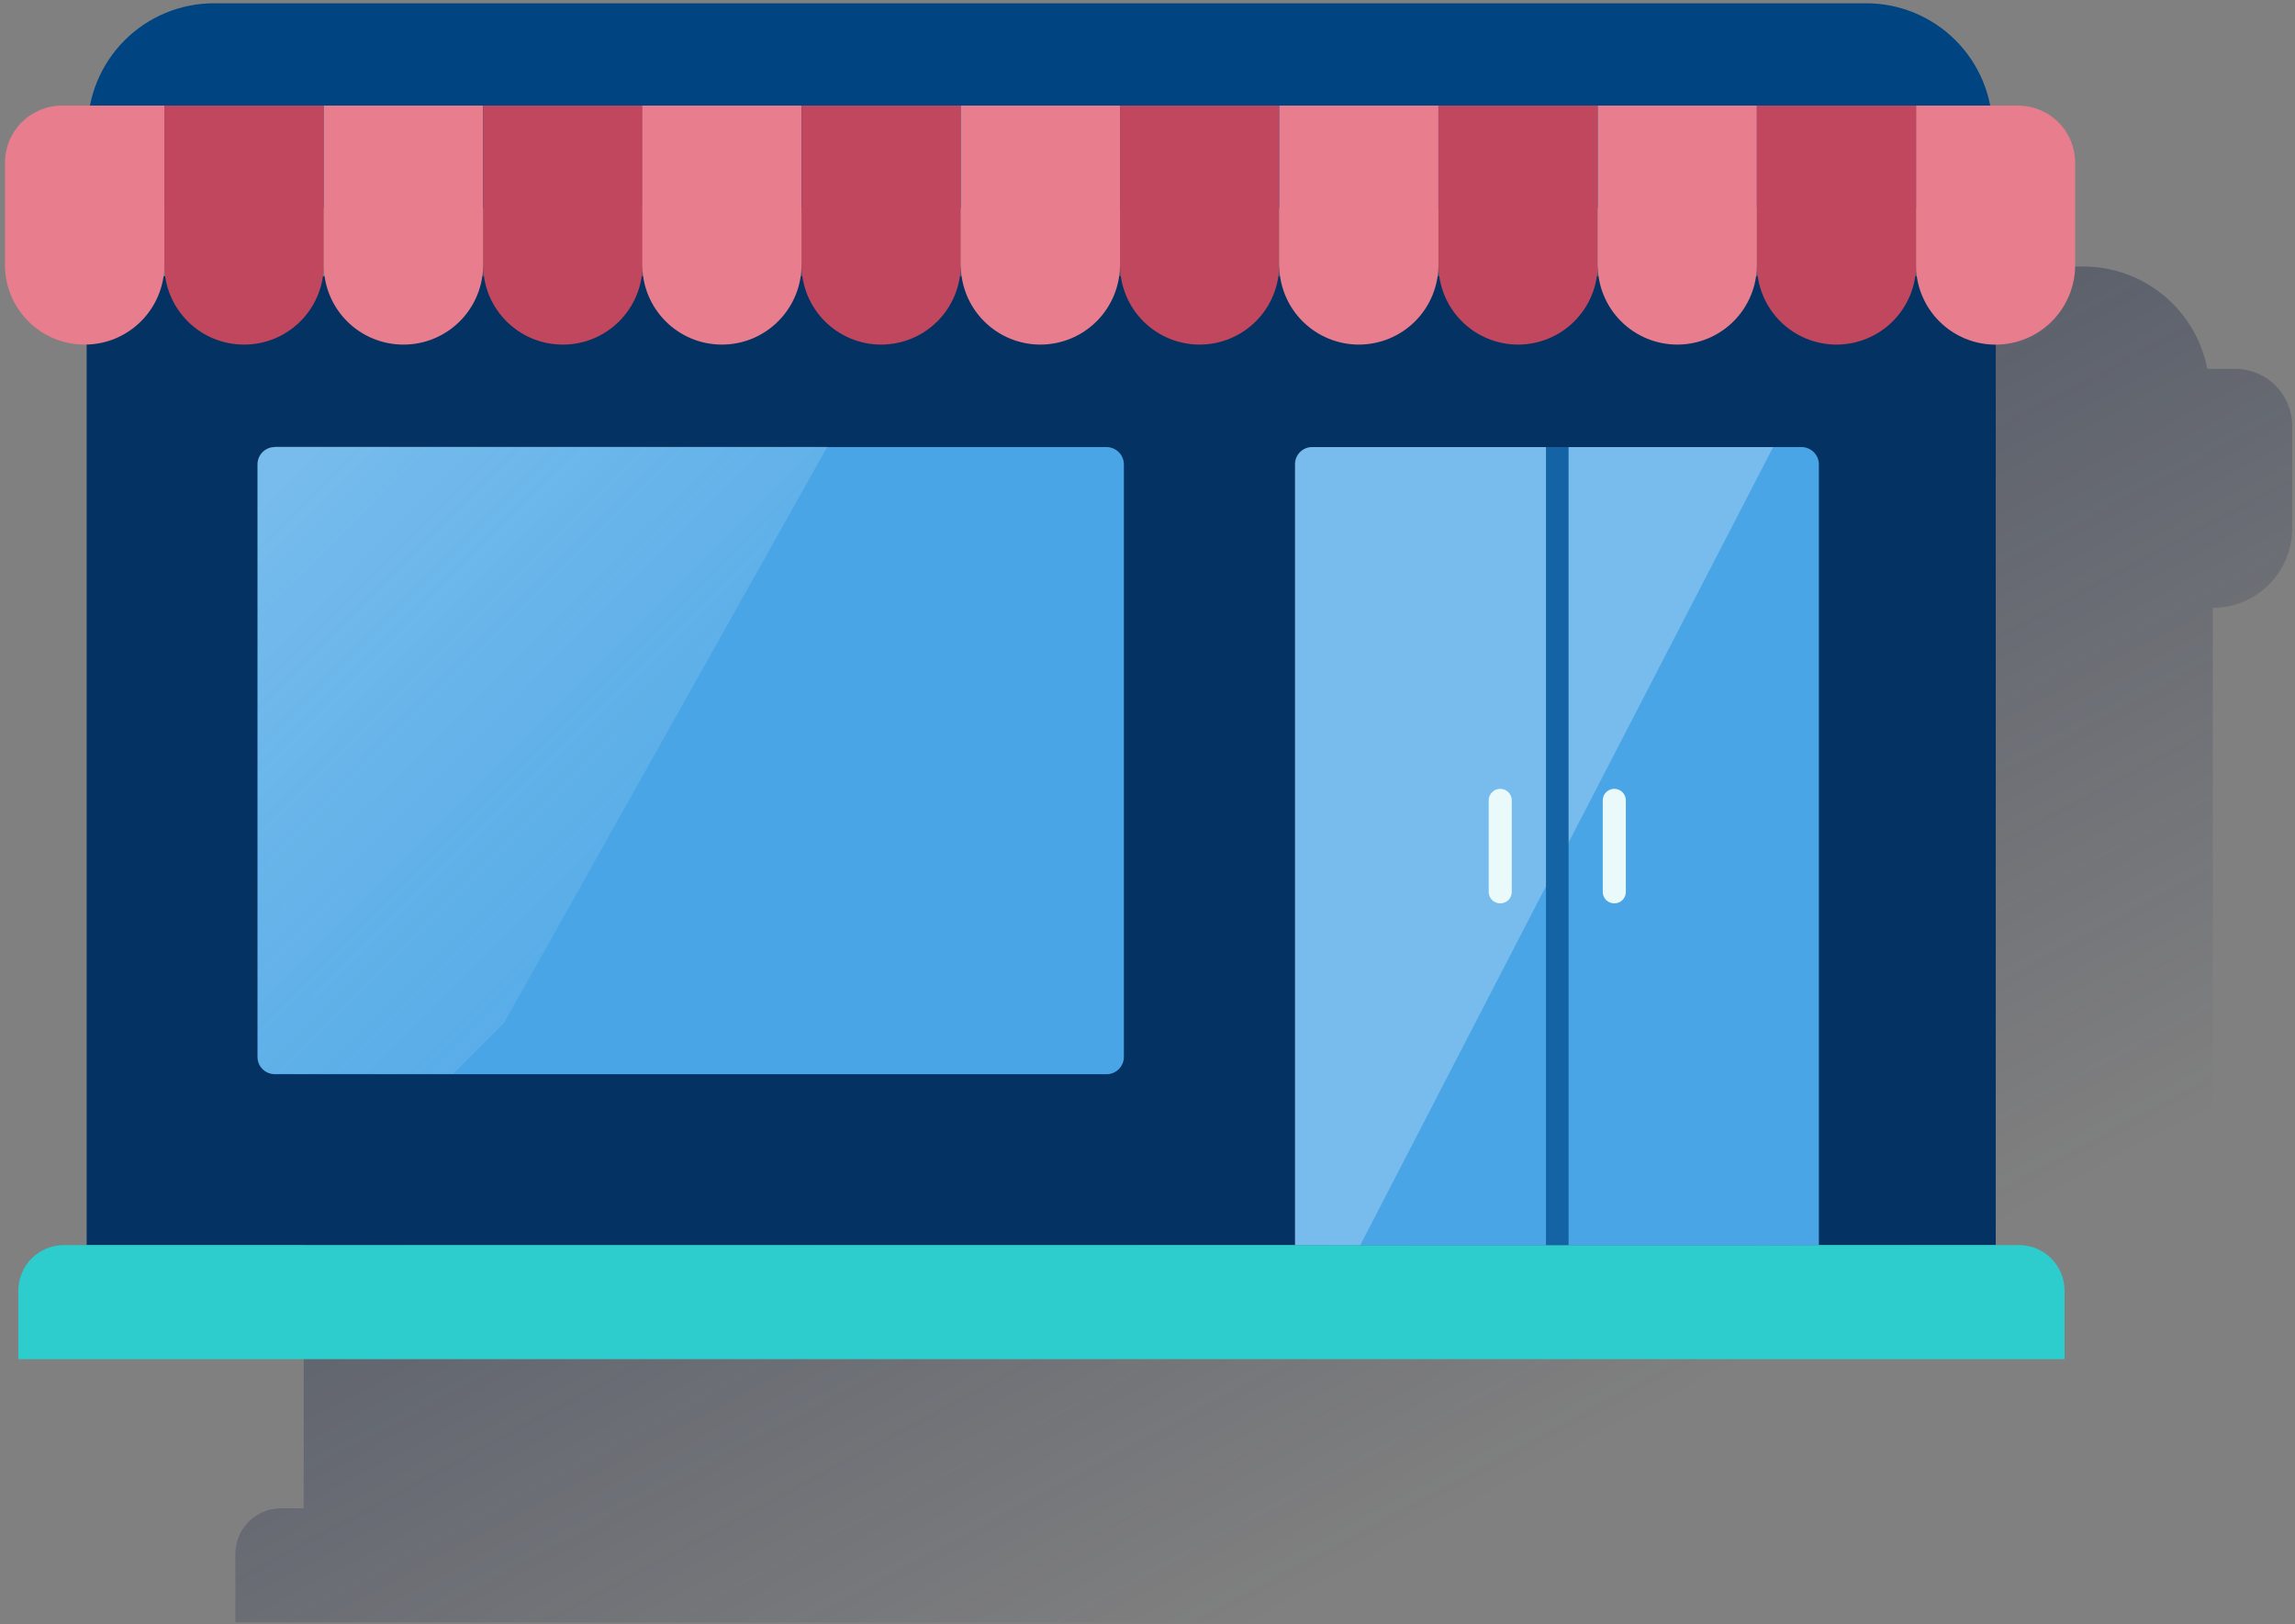 <?xml version="1.0" encoding="UTF-8"?>
<svg width="154px" height="109px" viewBox="0 0 154 109" version="1.1" xmlns="http://www.w3.org/2000/svg" xmlns:xlink="http://www.w3.org/1999/xlink">
    <rect x="0" y="0" width="154" height="109" fill="#808080" stroke="none"/>
    <title>Location-Buildings/Commerce-Dark</title>
    <defs>
        <linearGradient x1="26.093%" y1="22.452%" x2="73.28%" y2="80.573%" id="linearGradient-1">
            <stop stop-color="#192647" stop-opacity="0.5" offset="0%"></stop>
            <stop stop-color="#192647" stop-opacity="0" offset="100%"></stop>
        </linearGradient>
        <linearGradient x1="7.735%" y1="2.726%" x2="68.209%" y2="69.28%" id="linearGradient-2">
            <stop stop-color="#FFFFFF" stop-opacity="0.5" offset="0%"></stop>
            <stop stop-color="#E8F7F8" stop-opacity="0.2" offset="100%"></stop>
            <stop stop-color="#FFFFFF" stop-opacity="0" offset="100%"></stop>
        </linearGradient>
        <linearGradient x1="26.407%" y1="-2647.338%" x2="58.466%" y2="-2700.81%" id="linearGradient-3">
            <stop stop-color="#FFFFFF" stop-opacity="0.5" offset="0%"></stop>
            <stop stop-color="#E8F7F8" stop-opacity="0.2" offset="100%"></stop>
            <stop stop-color="#FFFFFF" stop-opacity="0" offset="100%"></stop>
        </linearGradient>
    </defs>
    <g id="V4" stroke="none" stroke-width="1" fill="none" fill-rule="evenodd">
        <g id="Inmuebles_02_01_04_00" transform="translate(-742, -3835)">
            <g id="Commerce-Dark" transform="translate(737, 3796)">
                <g id="Cuadrados_Blancos">
                    <rect id="Rectangle" x="0" y="0" width="159" height="159"></rect>
                </g>
                <g id="Capa_5" transform="translate(5.333, 39.22)" fill-rule="nonzero">
                    <path d="M149.647,24.529 L147.781,24.529 C147.009,20.543 143.519,17.663 139.459,17.663 L28.589,17.663 C24.529,17.663 21.039,20.543 20.267,24.529 L18.415,24.529 C18.404,24.529 18.394,24.529 18.384,24.529 C17.367,24.532 16.393,24.94 15.677,25.661 C14.961,26.383 14.561,27.359 14.564,28.376 L14.564,35.238 C14.572,38.188 16.969,40.573 19.919,40.565 C19.962,40.565 20.004,40.56 20.047,40.559 L20.047,100.99 L18.529,100.99 C17.714,100.986 16.932,101.308 16.356,101.884 C15.78,102.46 15.458,103.243 15.461,104.057 L15.461,108.644 L152.768,108.644 L152.768,104.057 C152.772,103.243 152.45,102.46 151.874,101.884 C151.297,101.308 150.515,100.986 149.7,100.99 L148.151,100.99 L148.151,40.568 C151.096,40.561 153.48,38.172 153.48,35.228 L153.48,28.362 C153.48,27.345 153.076,26.37 152.357,25.652 C151.638,24.933 150.663,24.529 149.647,24.529 Z" id="Path" fill="url(#linearGradient-1)"></path>
                    <rect id="Rectangle" fill="#043263" x="5.483" y="18.314" width="128.104" height="65.013"></rect>
                    <path d="M3.964,83.326 L135.136,83.326 C135.951,83.323 136.733,83.645 137.309,84.221 C137.885,84.797 138.207,85.58 138.204,86.394 L138.204,90.98 L0.897,90.98 L0.897,86.394 C0.893,85.58 1.215,84.797 1.791,84.221 C2.367,83.645 3.15,83.323 3.964,83.326 Z" id="Path" fill="#2DCCCD"></path>
                    <path d="M18.095,29.779 L73.935,29.779 C74.564,29.789 75.072,30.297 75.082,30.926 L75.082,70.714 C75.072,71.344 74.564,71.851 73.935,71.861 L18.095,71.861 C17.466,71.851 16.958,71.344 16.948,70.714 L16.948,30.926 C16.958,30.297 17.466,29.789 18.095,29.779 L18.095,29.779 Z" id="Path" fill="#49A5E6"></path>
                    <path d="M18.095,29.779 C17.482,29.771 16.974,30.252 16.948,30.864 L16.948,30.864 L16.948,70.745 C16.95,71.043 17.074,71.328 17.29,71.532 C17.507,71.737 17.797,71.845 18.095,71.83 L31.575,71.83 L55.187,29.748 L18.095,29.748 L18.095,29.779 Z" id="Path" fill="url(#linearGradient-2)" opacity="0.5"></path>
                    <path d="M87.694,29.779 L120.572,29.779 C121.201,29.789 121.709,30.297 121.718,30.926 L121.718,30.926 L121.718,83.326 L86.578,83.326 L86.578,30.926 C86.573,30.303 87.071,29.791 87.694,29.779 L87.694,29.779 Z" id="Path" fill="#49A5E6"></path>
                    <path d="M87.694,29.779 C87.064,29.789 86.557,30.297 86.547,30.926 L86.547,83.326 L90.947,83.326 L118.651,29.779 L87.694,29.779 Z" id="Path" fill="url(#linearGradient-3)" opacity="0.5"></path>
                    <rect id="Rectangle" fill="#1464A5" x="103.405" y="29.779" width="1.518" height="53.547"></rect>
                    <path d="M100.337,60.395 C100.131,60.397 99.932,60.316 99.787,60.171 C99.641,60.025 99.56,59.827 99.562,59.621 L99.562,53.485 C99.562,53.057 99.909,52.71 100.337,52.71 C100.765,52.71 101.111,53.057 101.111,53.485 L101.111,59.621 C101.114,59.827 101.033,60.025 100.887,60.171 C100.741,60.316 100.543,60.397 100.337,60.395 L100.337,60.395 Z" id="Path" fill="#EAF9FA"></path>
                    <path d="M107.991,60.395 C107.785,60.397 107.586,60.316 107.441,60.171 C107.295,60.025 107.214,59.827 107.216,59.621 L107.216,53.485 C107.216,53.057 107.563,52.71 107.991,52.71 C108.419,52.71 108.765,53.057 108.765,53.485 L108.765,59.621 C108.768,59.827 108.687,60.025 108.541,60.171 C108.395,60.316 108.197,60.397 107.991,60.395 L107.991,60.395 Z" id="Path" fill="#EAF9FA"></path>
                    <path d="M14.028,0 L124.894,0 C127.143,0 129.299,0.893 130.888,2.483 C132.478,4.073 133.371,6.229 133.371,8.477 L133.371,8.477 L133.371,12.617 C133.371,13.229 132.875,13.725 132.264,13.725 L6.655,13.725 C6.362,13.725 6.08,13.608 5.872,13.4 C5.664,13.193 5.548,12.911 5.548,12.617 L5.548,12.617 L5.548,8.477 C5.548,6.229 6.441,4.073 8.031,2.483 C9.62,0.893 11.777,0 14.025,0 L14.025,0 L14.028,0 Z" id="Path" fill="#004481"></path>
                    <path d="M3.85,6.866 L10.695,6.866 L10.695,17.561 C10.695,20.511 8.304,22.902 5.355,22.902 L5.355,22.902 C3.938,22.906 2.578,22.346 1.574,21.347 C0.57,20.348 0.004,18.991 0,17.575 C0,17.567 0,17.559 0,17.551 L0,10.713 C-0.004,9.696 0.397,8.72 1.113,7.998 C1.829,7.277 2.803,6.869 3.819,6.866 C3.83,6.866 3.84,6.866 3.85,6.866 Z" id="Path" fill="#E87D8E"></path>
                    <path d="M10.695,6.866 L21.391,6.866 L21.391,17.561 C21.391,20.511 19,22.902 16.05,22.902 L16.05,22.902 C14.634,22.906 13.274,22.346 12.269,21.347 C11.265,20.348 10.699,18.991 10.695,17.575 C10.695,17.567 10.695,17.559 10.695,17.551 L10.695,6.855 L10.695,6.855 L10.695,6.866 Z" id="Path" fill="#C1475F"></path>
                    <path d="M21.391,6.866 L32.086,6.866 L32.086,17.561 C32.086,20.511 29.695,22.902 26.745,22.902 L26.745,22.902 C25.329,22.906 23.969,22.346 22.965,21.347 C21.961,20.348 21.394,18.991 21.391,17.575 C21.391,17.567 21.391,17.559 21.391,17.551 L21.391,6.855 L21.391,6.855 L21.391,6.866 Z" id="Path" fill="#E87D8E"></path>
                    <path d="M32.086,6.866 L42.781,6.866 L42.781,17.561 C42.781,20.511 40.39,22.902 37.441,22.902 L37.441,22.902 C34.491,22.91 32.094,20.525 32.086,17.575 C32.086,17.567 32.086,17.559 32.086,17.551 L32.086,6.866 L32.086,6.866 Z" id="Path" fill="#C1475F"></path>
                    <path d="M42.754,6.866 L53.449,6.866 L53.449,17.561 C53.449,20.511 51.058,22.902 48.108,22.902 L48.108,22.902 C45.159,22.902 42.768,20.511 42.768,17.561 L42.768,6.866 L42.754,6.866 L42.754,6.866 Z" id="Path" fill="#E87D8E"></path>
                    <path d="M53.439,6.866 L64.134,6.866 L64.134,17.561 C64.134,18.978 63.572,20.336 62.57,21.338 C61.568,22.339 60.21,22.902 58.794,22.902 L58.794,22.902 C57.377,22.902 56.019,22.339 55.017,21.338 C54.015,20.336 53.453,18.978 53.453,17.561 L53.453,6.866 L53.439,6.866 L53.439,6.866 Z" id="Path" fill="#C1475F"></path>
                    <path d="M64.124,6.866 L74.819,6.866 L74.819,17.561 C74.819,18.978 74.257,20.336 73.255,21.338 C72.253,22.339 70.895,22.902 69.479,22.902 L69.479,22.902 C68.062,22.902 66.704,22.339 65.702,21.338 C64.7,20.336 64.138,18.978 64.138,17.561 L64.138,17.561 L64.138,6.866 L64.124,6.866 Z" id="Path" fill="#E87D8E"></path>
                    <path d="M74.809,6.866 L85.504,6.866 L85.504,17.561 C85.504,18.978 84.942,20.336 83.94,21.338 C82.938,22.339 81.58,22.902 80.164,22.902 L80.164,22.902 C78.747,22.902 77.389,22.339 76.387,21.338 C75.385,20.336 74.823,18.978 74.823,17.561 L74.823,17.561 L74.823,6.866 L74.809,6.866 Z" id="Path" fill="#C1475F"></path>
                    <path d="M85.494,6.866 L96.189,6.866 L96.189,17.561 C96.189,18.978 95.627,20.336 94.625,21.338 C93.623,22.339 92.265,22.902 90.849,22.902 L90.849,22.902 C89.432,22.902 88.074,22.339 87.072,21.338 C86.07,20.336 85.508,18.978 85.508,17.561 L85.508,17.561 L85.508,6.866 L85.494,6.866 L85.494,6.866 Z" id="Path" fill="#E87D8E"></path>
                    <path d="M96.179,6.866 L106.874,6.866 L106.874,17.561 C106.874,18.978 106.312,20.336 105.31,21.338 C104.308,22.339 102.95,22.902 101.534,22.902 L101.534,22.902 C100.117,22.902 98.759,22.339 97.757,21.338 C96.755,20.336 96.193,18.978 96.193,17.561 L96.193,17.561 L96.193,6.866 L96.179,6.866 L96.179,6.866 Z" id="Path" fill="#C1475F"></path>
                    <path d="M106.864,6.866 L117.559,6.866 L117.559,17.561 C117.559,18.978 116.997,20.336 115.995,21.338 C114.994,22.339 113.635,22.902 112.219,22.902 L112.219,22.902 C110.802,22.902 109.444,22.339 108.442,21.338 C107.44,20.336 106.878,18.978 106.878,17.561 L106.878,17.561 L106.878,6.866 L106.864,6.866 L106.864,6.866 Z" id="Path" fill="#E87D8E"></path>
                    <path d="M128.231,6.866 L135.083,6.866 C136.099,6.866 137.074,7.27 137.793,7.988 C138.512,8.707 138.916,9.682 138.916,10.699 L138.916,10.713 L138.916,17.565 C138.916,18.981 138.353,20.339 137.351,21.341 C136.35,22.343 134.991,22.905 133.575,22.905 L133.575,22.905 C132.158,22.905 130.8,22.343 129.798,21.341 C128.797,20.339 128.234,18.981 128.234,17.565 L128.234,17.565 L128.234,6.869 L128.234,6.869 L128.231,6.866 Z" id="Path" fill="#E87D8E"></path>
                    <path d="M117.546,6.866 L128.241,6.866 L128.241,17.561 C128.241,18.978 127.678,20.336 126.677,21.338 C125.675,22.339 124.317,22.902 122.9,22.902 L122.9,22.902 C121.484,22.902 120.125,22.339 119.124,21.338 C118.122,20.336 117.559,18.978 117.559,17.561 L117.559,17.561 L117.559,6.866 L117.546,6.866 L117.546,6.866 Z" id="Path" fill="#C1475F"></path>
                </g>
            </g>
        </g>
    </g>
</svg>